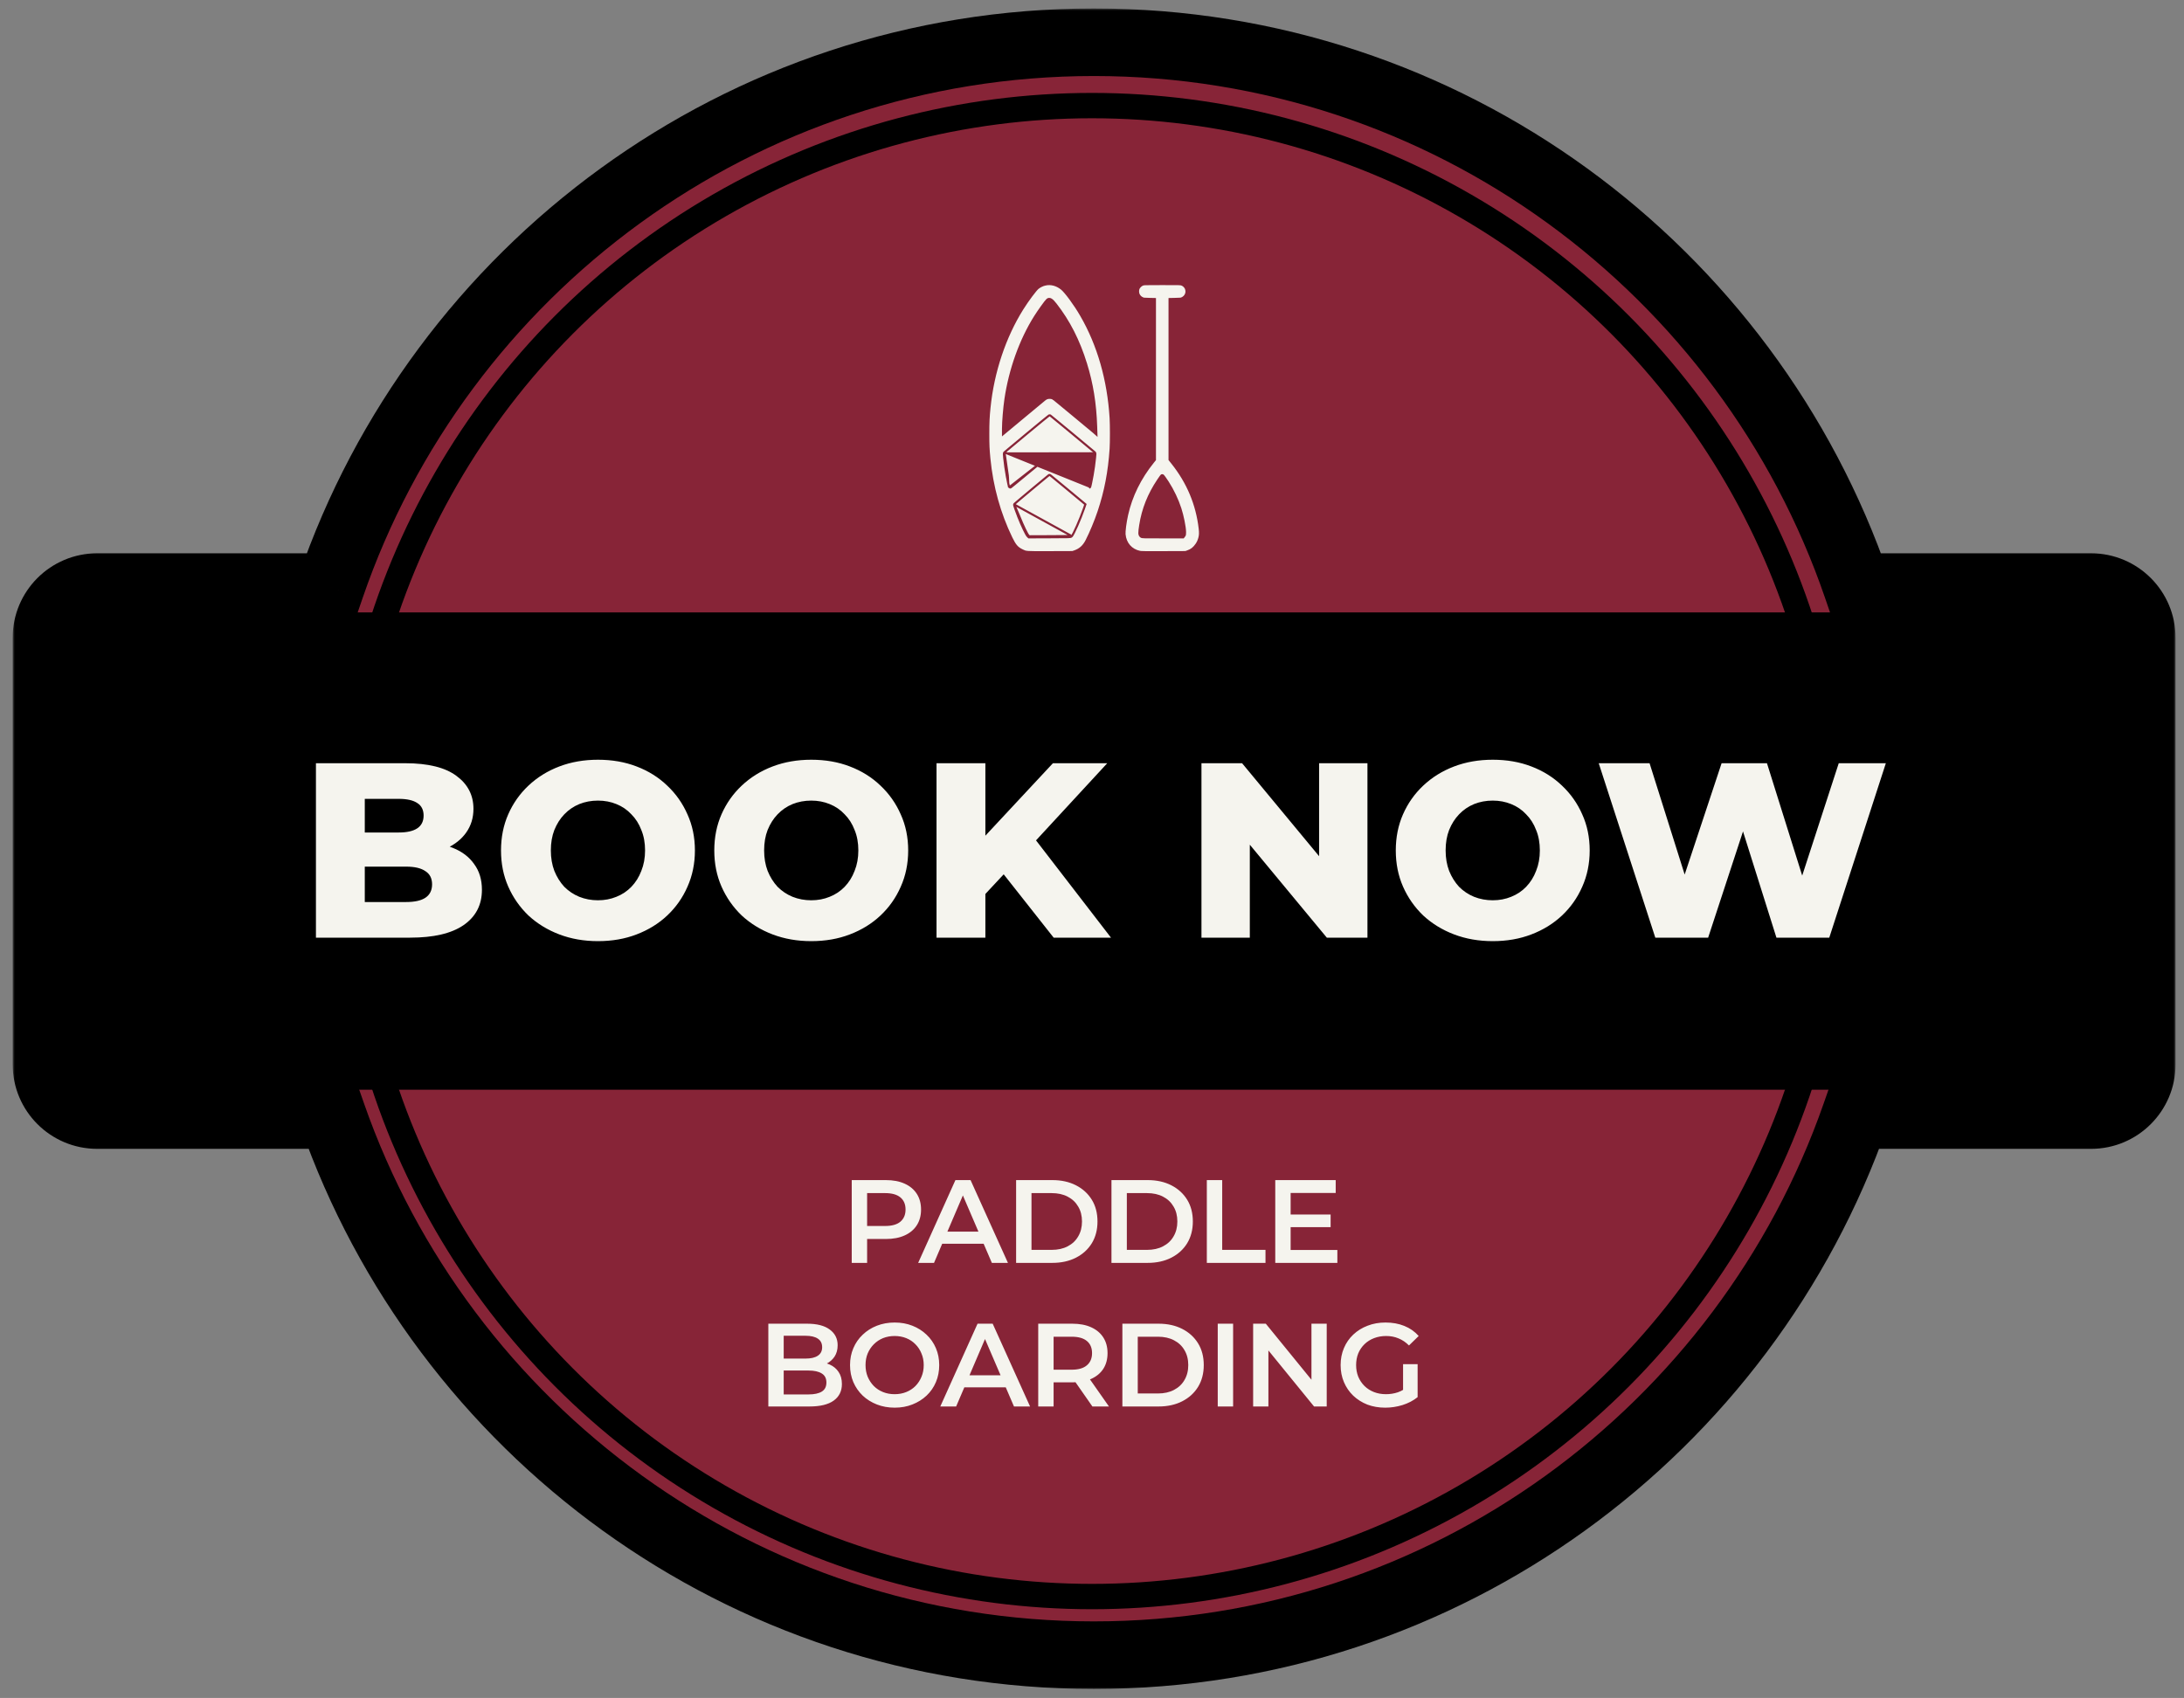 <svg width="517" height="402" viewBox="0 0 517 402" fill="none" xmlns="http://www.w3.org/2000/svg">
<rect x="0" y="0" width="517" height="402" fill="#808080" stroke="none"/>
<mask id="path-1-outside-1_2511_25006" maskUnits="userSpaceOnUse" x="3" y="2" width="512" height="398" fill="black">
<rect fill="white" x="3" y="2" width="512" height="398"/>
<path fill-rule="evenodd" clip-rule="evenodd" d="M439.607 139H495C501.627 139 507 144.373 507 151V252C507 258.627 501.627 264 495 264H439.219C413.173 338.466 342.293 391.878 258.939 391.878C175.584 391.878 104.705 338.466 78.659 264H23C16.373 264 11 258.627 11 252V151C11 144.373 16.373 139 23 139H78.27C103.994 63.949 175.166 10 258.939 10C342.711 10 413.884 63.949 439.607 139Z"/>
</mask>
<path fill-rule="evenodd" clip-rule="evenodd" d="M439.607 139H495C501.627 139 507 144.373 507 151V252C507 258.627 501.627 264 495 264H439.219C413.173 338.466 342.293 391.878 258.939 391.878C175.584 391.878 104.705 338.466 78.659 264H23C16.373 264 11 258.627 11 252V151C11 144.373 16.373 139 23 139H78.27C103.994 63.949 175.166 10 258.939 10C342.711 10 413.884 63.949 439.607 139Z" fill="#872437"/>
<path d="M439.607 139L432.039 141.594L433.892 147H439.607V139ZM439.219 264V256H433.542L431.667 261.359L439.219 264ZM78.659 264L86.21 261.359L84.336 256H78.659V264ZM78.27 139V147H83.985L85.838 141.594L78.27 139ZM439.607 147H495V131H439.607V147ZM495 147C497.209 147 499 148.791 499 151H515C515 139.954 506.046 131 495 131V147ZM499 151V252H515V151H499ZM499 252C499 254.209 497.209 256 495 256V272C506.046 272 515 263.046 515 252H499ZM495 256H439.219V272H495V256ZM431.667 261.359C406.709 332.715 338.788 383.878 258.939 383.878V399.878C345.798 399.878 419.637 344.216 446.77 266.641L431.667 261.359ZM258.939 383.878C179.089 383.878 111.169 332.715 86.21 261.359L71.108 266.641C98.241 344.216 172.08 399.878 258.939 399.878V383.878ZM78.659 256H23V272H78.659V256ZM23 256C20.791 256 19 254.209 19 252H3C3 263.046 11.954 272 23 272V256ZM19 252V151H3V252H19ZM19 151C19 148.791 20.791 147 23 147V131C11.954 131 3 139.954 3 151H19ZM23 147H78.27V131H23V147ZM85.838 141.594C110.488 69.678 178.689 18 258.939 18V2C171.644 2 97.501 58.221 70.703 136.406L85.838 141.594ZM258.939 18C339.189 18 407.39 69.678 432.039 141.594L447.175 136.406C420.377 58.221 346.234 2 258.939 2V18Z" fill="black" mask="url(#path-1-outside-1_2511_25006)"/>
<rect x="17" y="145" width="484" height="113" rx="8" fill="black"/>
<circle cx="258.5" cy="201.5" r="176.5" stroke="black" stroke-width="6"/>
<path d="M74.789 222V180.7H95.911C101.339 180.7 105.39 181.703 108.065 183.709C110.739 185.676 112.077 188.272 112.077 191.497C112.077 193.621 111.506 195.489 110.366 197.102C109.264 198.675 107.691 199.934 105.646 200.878C103.64 201.783 101.24 202.235 98.448 202.235L99.628 199.403C102.538 199.403 105.075 199.855 107.239 200.76C109.402 201.625 111.074 202.904 112.254 204.595C113.473 206.247 114.083 208.273 114.083 210.672C114.083 214.251 112.627 217.044 109.717 219.05C106.845 221.017 102.637 222 97.091 222H74.789ZM86.353 213.563H96.147C98.153 213.563 99.667 213.229 100.69 212.56C101.752 211.852 102.283 210.79 102.283 209.374C102.283 207.958 101.752 206.916 100.69 206.247C99.667 205.539 98.153 205.185 96.147 205.185H85.527V197.102H94.377C96.343 197.102 97.818 196.768 98.802 196.099C99.785 195.43 100.277 194.427 100.277 193.09C100.277 191.753 99.785 190.769 98.802 190.14C97.818 189.471 96.343 189.137 94.377 189.137H86.353V213.563ZM141.55 222.826C138.246 222.826 135.198 222.295 132.405 221.233C129.613 220.171 127.174 218.676 125.089 216.749C123.044 214.782 121.451 212.501 120.31 209.905C119.17 207.309 118.599 204.457 118.599 201.35C118.599 198.243 119.17 195.391 120.31 192.795C121.451 190.199 123.044 187.937 125.089 186.01C127.174 184.043 129.613 182.529 132.405 181.467C135.198 180.405 138.246 179.874 141.55 179.874C144.894 179.874 147.942 180.405 150.695 181.467C153.488 182.529 155.907 184.043 157.952 186.01C159.998 187.937 161.591 190.199 162.731 192.795C163.911 195.391 164.501 198.243 164.501 201.35C164.501 204.457 163.911 207.329 162.731 209.964C161.591 212.56 159.998 214.822 157.952 216.749C155.907 218.676 153.488 220.171 150.695 221.233C147.942 222.295 144.894 222.826 141.55 222.826ZM141.55 213.15C143.124 213.15 144.579 212.875 145.916 212.324C147.293 211.773 148.473 210.987 149.456 209.964C150.479 208.902 151.266 207.643 151.816 206.188C152.406 204.733 152.701 203.12 152.701 201.35C152.701 199.541 152.406 197.928 151.816 196.512C151.266 195.057 150.479 193.818 149.456 192.795C148.473 191.733 147.293 190.927 145.916 190.376C144.579 189.825 143.124 189.55 141.55 189.55C139.977 189.55 138.502 189.825 137.125 190.376C135.788 190.927 134.608 191.733 133.585 192.795C132.602 193.818 131.815 195.057 131.225 196.512C130.675 197.928 130.399 199.541 130.399 201.35C130.399 203.12 130.675 204.733 131.225 206.188C131.815 207.643 132.602 208.902 133.585 209.964C134.608 210.987 135.788 211.773 137.125 212.324C138.502 212.875 139.977 213.15 141.55 213.15ZM192.037 222.826C188.733 222.826 185.685 222.295 182.892 221.233C180.099 220.171 177.661 218.676 175.576 216.749C173.531 214.782 171.938 212.501 170.797 209.905C169.656 207.309 169.086 204.457 169.086 201.35C169.086 198.243 169.656 195.391 170.797 192.795C171.938 190.199 173.531 187.937 175.576 186.01C177.661 184.043 180.099 182.529 182.892 181.467C185.685 180.405 188.733 179.874 192.037 179.874C195.38 179.874 198.429 180.405 201.182 181.467C203.975 182.529 206.394 184.043 208.439 186.01C210.484 187.937 212.077 190.199 213.218 192.795C214.398 195.391 214.988 198.243 214.988 201.35C214.988 204.457 214.398 207.329 213.218 209.964C212.077 212.56 210.484 214.822 208.439 216.749C206.394 218.676 203.975 220.171 201.182 221.233C198.429 222.295 195.38 222.826 192.037 222.826ZM192.037 213.15C193.61 213.15 195.066 212.875 196.403 212.324C197.78 211.773 198.96 210.987 199.943 209.964C200.966 208.902 201.752 207.643 202.303 206.188C202.893 204.733 203.188 203.12 203.188 201.35C203.188 199.541 202.893 197.928 202.303 196.512C201.752 195.057 200.966 193.818 199.943 192.795C198.96 191.733 197.78 190.927 196.403 190.376C195.066 189.825 193.61 189.55 192.037 189.55C190.464 189.55 188.989 189.825 187.612 190.376C186.275 190.927 185.095 191.733 184.072 192.795C183.089 193.818 182.302 195.057 181.712 196.512C181.161 197.928 180.886 199.541 180.886 201.35C180.886 203.12 181.161 204.733 181.712 206.188C182.302 207.643 183.089 208.902 184.072 209.964C185.095 210.987 186.275 211.773 187.612 212.324C188.989 212.875 190.464 213.15 192.037 213.15ZM232.139 212.855L231.49 199.757L249.249 180.7H262.111L244.411 199.875L237.921 206.66L232.139 212.855ZM221.696 222V180.7H233.26V222H221.696ZM249.426 222L235.974 204.949L243.585 196.807L262.996 222H249.426ZM284.411 222V180.7H294.028L316.802 208.194H312.259V180.7H323.705V222H314.088L291.314 194.506H295.857V222H284.411ZM353.363 222.826C350.059 222.826 347.01 222.295 344.218 221.233C341.425 220.171 338.986 218.676 336.902 216.749C334.856 214.782 333.263 212.501 332.123 209.905C330.982 207.309 330.412 204.457 330.412 201.35C330.412 198.243 330.982 195.391 332.123 192.795C333.263 190.199 334.856 187.937 336.902 186.01C338.986 184.043 341.425 182.529 344.218 181.467C347.01 180.405 350.059 179.874 353.363 179.874C356.706 179.874 359.754 180.405 362.508 181.467C365.3 182.529 367.719 184.043 369.765 186.01C371.81 187.937 373.403 190.199 374.544 192.795C375.724 195.391 376.314 198.243 376.314 201.35C376.314 204.457 375.724 207.329 374.544 209.964C373.403 212.56 371.81 214.822 369.765 216.749C367.719 218.676 365.3 220.171 362.508 221.233C359.754 222.295 356.706 222.826 353.363 222.826ZM353.363 213.15C354.936 213.15 356.391 212.875 357.729 212.324C359.105 211.773 360.285 210.987 361.269 209.964C362.291 208.902 363.078 207.643 363.629 206.188C364.219 204.733 364.514 203.12 364.514 201.35C364.514 199.541 364.219 197.928 363.629 196.512C363.078 195.057 362.291 193.818 361.269 192.795C360.285 191.733 359.105 190.927 357.729 190.376C356.391 189.825 354.936 189.55 353.363 189.55C351.789 189.55 350.314 189.825 348.938 190.376C347.6 190.927 346.42 191.733 345.398 192.795C344.414 193.818 343.628 195.057 343.038 196.512C342.487 197.928 342.212 199.541 342.212 201.35C342.212 203.12 342.487 204.733 343.038 206.188C343.628 207.643 344.414 208.902 345.398 209.964C346.42 210.987 347.6 211.773 348.938 212.324C350.314 212.875 351.789 213.15 353.363 213.15ZM391.846 222L378.453 180.7H390.489L401.758 216.454H395.681L407.54 180.7H418.278L429.488 216.454H423.647L435.27 180.7H446.421L433.028 222H420.52L410.962 191.615H414.325L404.354 222H391.846Z" fill="#F5F4EE"/>
<g clip-path="url(#clip0_2511_25006)">
<path d="M251.317 68.363C251.765 68.718 252.541 69.637 253.405 70.813C254.262 71.98 255.185 73.371 255.923 74.646L256.14 74.52L255.923 74.646C259.981 81.651 262.356 89.907 262.918 98.984C263.016 100.569 263.016 104.8 262.919 106.248C262.55 111.738 261.672 116.316 260.072 121.103C259.32 123.354 258.163 126.137 257.203 128.006C256.512 129.351 255.621 130.132 254.281 130.581L253.871 130.718L248.667 130.736C248.501 130.737 248.34 130.737 248.183 130.738C245.515 130.748 244.197 130.752 243.425 130.697C243.02 130.667 242.78 130.623 242.58 130.558C242.398 130.5 242.243 130.424 242.016 130.312C241.987 130.298 241.957 130.283 241.926 130.268C241.353 129.988 240.946 129.701 240.576 129.273C240.2 128.84 239.853 128.252 239.416 127.353C236.611 121.584 234.853 115.25 234.198 108.544C233.987 106.38 233.94 105.297 233.943 102.681C233.947 99.942 234.002 98.748 234.23 96.498C235.081 88.083 237.857 79.77 242.034 73.112C242.666 72.105 243.436 70.992 244.124 70.069C244.468 69.607 244.791 69.194 245.064 68.867C245.341 68.534 245.557 68.303 245.691 68.194C246.131 67.832 246.884 67.469 247.436 67.351L247.384 67.106L247.436 67.351C248.774 67.065 250.111 67.407 251.317 68.363ZM251.317 68.363L251.473 68.167L251.317 68.363ZM247.906 70.957C247.799 71.052 247.618 71.27 247.408 71.541C247.192 71.821 246.927 72.179 246.647 72.57C246.085 73.353 245.454 74.277 245.003 74.995C241.547 80.494 239.059 87.448 238.015 94.516C237.713 96.562 237.44 99.869 237.439 101.511L237.438 102.262L237.438 102.795L237.848 102.454L242.408 98.663C244.917 96.577 247.099 94.765 247.259 94.635C247.653 94.314 247.986 94.19 248.397 94.186C248.879 94.183 249.158 94.266 249.428 94.461C249.428 94.461 249.428 94.461 249.428 94.462C249.429 94.462 249.431 94.464 249.437 94.469L249.464 94.49C249.487 94.508 249.518 94.533 249.557 94.565C249.634 94.627 249.741 94.715 249.874 94.824C250.14 95.042 250.508 95.345 250.945 95.705C251.819 96.426 252.968 97.375 254.122 98.331C256.433 100.244 258.758 102.174 258.955 102.348L259.107 102.483L259.542 102.869L259.523 102.288L259.48 101.008C259.298 95.53 258.539 90.831 257.071 86.094L256.848 86.164L257.071 86.094C255.374 80.618 253.05 76.053 249.9 72.02C249.482 71.484 249.141 71.115 248.841 70.927C248.688 70.83 248.525 70.767 248.355 70.771C248.179 70.774 248.03 70.847 247.906 70.957ZM247.906 70.957L248.071 71.144L247.906 70.957C247.906 70.957 247.906 70.957 247.906 70.957ZM237.78 107.103L237.78 107.103C237.796 107.087 237.852 107.04 237.92 106.982C237.996 106.918 238.104 106.827 238.241 106.712C238.516 106.481 238.906 106.154 239.384 105.755C240.34 104.956 241.645 103.867 243.069 102.681L243.229 102.873L243.069 102.681C244.494 101.494 245.797 100.418 246.75 99.64C247.226 99.251 247.616 98.936 247.889 98.719C248.025 98.61 248.133 98.525 248.21 98.467C248.248 98.439 248.28 98.415 248.305 98.397C248.316 98.389 248.331 98.38 248.345 98.371C248.351 98.368 248.365 98.36 248.381 98.353C248.389 98.35 248.405 98.344 248.425 98.339C248.438 98.336 248.493 98.324 248.559 98.346L248.559 98.346C248.588 98.355 248.61 98.369 248.611 98.369L248.611 98.369C248.618 98.373 248.623 98.377 248.625 98.379C248.631 98.382 248.637 98.386 248.641 98.389C248.649 98.396 248.659 98.404 248.67 98.412C248.693 98.43 248.724 98.455 248.763 98.486C248.842 98.55 248.955 98.641 249.097 98.758C249.382 98.99 249.784 99.321 250.266 99.718C251.23 100.511 252.512 101.57 253.8 102.636C256.368 104.762 258.982 106.934 259.127 107.072M237.78 107.103L257.819 115.178L257.996 115.355C258.027 115.324 258.044 115.29 258.048 115.281L258.049 115.281C258.056 115.266 258.062 115.252 258.066 115.242C258.074 115.219 258.082 115.194 258.09 115.169C258.105 115.117 258.123 115.047 258.143 114.966C258.183 114.803 258.233 114.579 258.288 114.32C258.397 113.801 258.528 113.133 258.639 112.507C258.888 111.103 259.061 109.868 259.216 108.375C259.265 107.913 259.292 107.646 259.29 107.484C259.289 107.401 259.281 107.318 259.249 107.241C259.214 107.157 259.162 107.105 259.127 107.072M237.78 107.103C237.662 107.221 237.646 107.371 237.648 107.54C237.651 107.713 237.676 107.991 237.722 108.444L237.921 108.424L237.722 108.444C237.86 109.791 238.089 111.392 238.342 112.774L238.588 112.729M237.78 107.103L238.588 112.729M259.127 107.072L258.955 107.253L259.127 107.072C259.127 107.072 259.127 107.072 259.127 107.072ZM238.588 112.729L238.342 112.774C238.449 113.36 238.569 113.96 238.669 114.421M238.588 112.729L238.669 114.421M238.94 115.347C239.029 115.436 239.138 115.42 239.153 115.418L239.154 115.418C239.184 115.413 239.206 115.404 239.214 115.401C239.232 115.394 239.246 115.385 239.251 115.382C239.264 115.375 239.276 115.367 239.285 115.36C239.304 115.347 239.328 115.329 239.357 115.307C239.415 115.262 239.497 115.197 239.601 115.114C239.81 114.947 240.108 114.705 240.475 114.405C241.208 113.805 242.215 112.973 243.319 112.055C244.422 111.137 245.46 110.28 246.246 109.639C246.638 109.319 246.967 109.052 247.209 108.86C247.33 108.763 247.428 108.686 247.501 108.629C247.538 108.601 247.568 108.578 247.59 108.561C247.602 108.553 247.611 108.546 247.617 108.542C247.624 108.537 247.627 108.535 247.627 108.535L247.496 108.324L247.628 108.535L238.94 115.347ZM238.94 115.347C238.91 115.317 238.894 115.286 238.889 115.277M238.94 115.347L238.889 115.277M240.083 119.445L240.083 119.445C240.091 119.409 240.106 119.383 240.111 119.375C240.118 119.364 240.124 119.355 240.128 119.35C240.136 119.34 240.143 119.331 240.147 119.327C240.156 119.317 240.166 119.307 240.174 119.299C240.192 119.281 240.216 119.259 240.244 119.234C240.301 119.182 240.384 119.11 240.487 119.02C240.695 118.839 240.994 118.583 241.361 118.272C242.096 117.648 243.107 116.799 244.216 115.875C245.325 114.951 246.337 114.11 247.075 113.499C247.443 113.194 247.744 112.947 247.953 112.775C248.058 112.689 248.14 112.622 248.197 112.576C248.225 112.553 248.248 112.535 248.265 112.522C248.273 112.516 248.281 112.51 248.288 112.504C248.29 112.503 248.293 112.501 248.295 112.499C248.298 112.498 248.301 112.496 248.304 112.494C248.307 112.492 248.313 112.488 248.322 112.483C248.326 112.481 248.333 112.476 248.343 112.472L248.344 112.472C248.35 112.469 248.375 112.459 248.408 112.454L248.408 112.454C248.447 112.451 248.505 112.459 248.523 112.464C248.533 112.468 248.549 112.475 248.555 112.478C248.566 112.483 248.575 112.489 248.578 112.491C248.586 112.495 248.592 112.5 248.595 112.502C248.602 112.507 248.61 112.513 248.617 112.518C248.632 112.53 248.652 112.546 248.677 112.566C248.727 112.606 248.799 112.664 248.891 112.738C249.073 112.887 249.335 113.101 249.652 113.361C250.285 113.882 251.144 114.59 252.048 115.337C253.855 116.831 255.848 118.484 256.597 119.116L256.808 119.294L256.939 119.404L256.884 119.566L256.582 120.444L256.365 120.369L256.582 120.444C256.167 121.649 255.55 123.179 254.987 124.452C254.706 125.088 254.437 125.663 254.213 126.103C254.101 126.322 253.999 126.511 253.911 126.657C253.83 126.794 253.744 126.922 253.664 126.994M240.083 119.445L253.496 126.808M240.083 119.445C240.073 119.485 240.075 119.52 240.076 119.532C240.077 119.549 240.08 119.565 240.082 119.578C240.086 119.604 240.093 119.633 240.1 119.662C240.115 119.721 240.137 119.798 240.165 119.886C240.22 120.064 240.3 120.303 240.395 120.574C240.586 121.118 240.839 121.801 241.079 122.409L241.312 122.317M240.083 119.445L241.312 122.317M253.664 126.994L253.496 126.808M253.664 126.994C253.664 126.994 253.664 126.994 253.664 126.994L253.496 126.808M253.664 126.994C253.639 127.017 253.601 127.048 253.544 127.076C253.491 127.101 253.433 127.117 253.369 127.128C253.245 127.149 253.053 127.162 252.735 127.172C252.094 127.19 250.875 127.195 248.501 127.203L243.646 127.221L243.548 127.221L243.476 127.155L243.283 126.978M253.496 126.808C253.358 126.934 253.252 126.937 248.5 126.953L243.645 126.971L243.452 126.793M243.283 126.978L243.452 126.793M243.283 126.978L243.283 126.978L243.452 126.793M243.283 126.978C243.22 126.921 243.157 126.833 243.098 126.742C243.035 126.646 242.963 126.524 242.886 126.384C242.73 126.104 242.545 125.737 242.344 125.318C241.944 124.48 241.481 123.424 241.079 122.409L241.312 122.317M243.452 126.793C243.155 126.521 242.11 124.336 241.312 122.317M238.669 114.421C238.719 114.652 238.764 114.849 238.801 114.993M238.669 114.421L238.801 114.993M238.801 114.993C238.819 115.064 238.835 115.126 238.849 115.172M238.801 114.993L238.849 115.172M238.849 115.172C238.856 115.195 238.864 115.219 238.872 115.239M238.849 115.172L238.872 115.239M238.872 115.239C238.876 115.25 238.882 115.263 238.889 115.277M238.872 115.239L238.889 115.277M238.889 115.277L238.889 115.277M238.889 115.277L238.889 115.277M273.394 70.803L273.149 70.798L271.917 70.771L271.912 71.021L271.917 70.771C271.332 70.759 271.033 70.75 270.839 70.726C270.664 70.705 270.585 70.674 270.434 70.604L270.328 70.83L270.434 70.604C270.04 70.42 269.725 70.106 269.54 69.71C269.45 69.518 269.398 69.265 269.394 69.003C269.39 68.74 269.434 68.49 269.518 68.303C269.595 68.128 269.743 67.929 269.927 67.753C270.111 67.577 270.313 67.44 270.486 67.374L270.396 67.141L270.486 67.374C270.561 67.345 270.613 67.327 270.713 67.312C270.822 67.296 270.987 67.283 271.287 67.274C271.885 67.257 272.973 67.255 275.11 67.254C277.265 67.252 278.352 67.252 278.947 67.269C279.245 67.277 279.409 67.289 279.517 67.306C279.616 67.321 279.669 67.34 279.753 67.371C280.154 67.521 280.511 67.847 280.71 68.254C280.813 68.462 280.87 68.732 280.872 69.006C280.875 69.281 280.823 69.539 280.727 69.728L280.942 69.836L280.727 69.728C280.534 70.111 280.208 70.428 279.833 70.601L279.833 70.601C279.676 70.673 279.594 70.705 279.419 70.726C279.224 70.75 278.926 70.759 278.339 70.771L278.344 71.021L278.339 70.771L277.107 70.798L276.862 70.803V71.047V89.895V108.743V108.83L276.917 108.899L277.485 109.612C281.171 114.23 283.342 119.404 284.003 125.141C284.121 126.168 284.094 126.738 283.911 127.397C283.75 127.98 283.548 128.424 283.247 128.867C282.64 129.761 282.024 130.241 281.095 130.557L280.622 130.718L275.439 130.737C273.257 130.744 271.935 130.745 271.113 130.735C270.281 130.724 269.982 130.701 269.827 130.668C267.766 130.235 266.39 128.661 266.196 126.498C266.165 126.157 266.215 125.458 266.326 124.602C266.437 123.756 266.605 122.782 266.801 121.905C267.799 117.431 269.871 113.214 272.949 109.397L273.336 108.917L273.392 108.849L273.392 108.76L273.393 89.904L273.394 71.047L273.394 70.803ZM279.968 127.218H280.093L280.168 127.118L280.324 126.91L280.124 126.76L280.324 126.91C280.406 126.801 280.47 126.698 280.5 126.533C280.525 126.393 280.524 126.209 280.519 125.94C280.499 124.734 279.972 122.127 279.408 120.395C278.714 118.266 277.682 116.099 276.441 114.161C276.202 113.789 275.938 113.401 275.725 113.106C275.618 112.958 275.523 112.831 275.449 112.74C275.413 112.695 275.378 112.654 275.349 112.623C275.334 112.608 275.316 112.59 275.296 112.574C275.286 112.566 275.27 112.554 275.249 112.543C275.234 112.535 275.187 112.51 275.123 112.51C275.049 112.51 274.997 112.544 274.987 112.55L274.986 112.55C274.968 112.562 274.955 112.573 274.948 112.579C274.934 112.592 274.921 112.605 274.913 112.615C274.895 112.635 274.874 112.661 274.852 112.689C274.808 112.745 274.749 112.825 274.681 112.92C274.544 113.111 274.362 113.374 274.169 113.661C271.91 117.029 270.513 120.539 269.925 124.329C269.781 125.253 269.707 125.827 269.718 126.205C269.724 126.399 269.752 126.562 269.818 126.703C269.885 126.849 269.982 126.95 270.091 127.036C270.116 127.056 270.154 127.084 270.208 127.109C270.261 127.133 270.318 127.148 270.383 127.159C270.507 127.181 270.697 127.193 271.01 127.201C271.643 127.218 272.843 127.218 275.189 127.218H279.968Z" fill="#F5F4EE" stroke="#872437" stroke-width="0.5"/>
</g>
<path d="M201.624 299V279.4H209.688C211.424 279.4 212.908 279.68 214.14 280.24C215.39 280.8 216.352 281.603 217.024 282.648C217.696 283.693 218.032 284.935 218.032 286.372C218.032 287.809 217.696 289.051 217.024 290.096C216.352 291.141 215.39 291.944 214.14 292.504C212.908 293.064 211.424 293.344 209.688 293.344H203.64L205.264 291.636V299H201.624ZM205.264 292.028L203.64 290.264H209.52C211.125 290.264 212.329 289.928 213.132 289.256C213.953 288.565 214.364 287.604 214.364 286.372C214.364 285.121 213.953 284.16 213.132 283.488C212.329 282.816 211.125 282.48 209.52 282.48H203.64L205.264 280.688V292.028ZM217.35 299L226.17 279.4H229.754L238.602 299H234.794L227.206 281.332H228.662L221.102 299H217.35ZM221.41 294.464L222.39 291.608H232.974L233.954 294.464H221.41ZM240.535 299V279.4H249.103C251.231 279.4 253.098 279.811 254.703 280.632C256.308 281.453 257.559 282.592 258.455 284.048C259.351 285.504 259.799 287.221 259.799 289.2C259.799 291.16 259.351 292.877 258.455 294.352C257.559 295.808 256.308 296.947 254.703 297.768C253.098 298.589 251.231 299 249.103 299H240.535ZM244.175 295.92H248.935C250.41 295.92 251.679 295.64 252.743 295.08C253.826 294.52 254.656 293.736 255.235 292.728C255.832 291.72 256.131 290.544 256.131 289.2C256.131 287.837 255.832 286.661 255.235 285.672C254.656 284.664 253.826 283.88 252.743 283.32C251.679 282.76 250.41 282.48 248.935 282.48H244.175V295.92ZM263.108 299V279.4H271.676C273.804 279.4 275.671 279.811 277.276 280.632C278.881 281.453 280.132 282.592 281.028 284.048C281.924 285.504 282.372 287.221 282.372 289.2C282.372 291.16 281.924 292.877 281.028 294.352C280.132 295.808 278.881 296.947 277.276 297.768C275.671 298.589 273.804 299 271.676 299H263.108ZM266.748 295.92H271.508C272.983 295.92 274.252 295.64 275.316 295.08C276.399 294.52 277.229 293.736 277.808 292.728C278.405 291.72 278.704 290.544 278.704 289.2C278.704 287.837 278.405 286.661 277.808 285.672C277.229 284.664 276.399 283.88 275.316 283.32C274.252 282.76 272.983 282.48 271.508 282.48H266.748V295.92ZM285.681 299V279.4H289.321V295.92H299.569V299H285.681ZM305.242 287.548H314.986V290.544H305.242V287.548ZM305.522 295.948H316.582V299H301.882V279.4H316.19V282.452H305.522V295.948ZM181.881 333V313.4H191.065C193.417 313.4 195.209 313.867 196.441 314.8C197.673 315.715 198.289 316.947 198.289 318.496C198.289 319.541 198.046 320.437 197.561 321.184C197.076 321.912 196.422 322.481 195.601 322.892C194.798 323.284 193.921 323.48 192.969 323.48L193.473 322.472C194.574 322.472 195.564 322.677 196.441 323.088C197.318 323.48 198.009 324.059 198.513 324.824C199.036 325.589 199.297 326.541 199.297 327.68C199.297 329.36 198.653 330.667 197.365 331.6C196.077 332.533 194.164 333 191.625 333H181.881ZM185.521 330.144H191.401C192.764 330.144 193.809 329.92 194.537 329.472C195.265 329.024 195.629 328.305 195.629 327.316C195.629 326.345 195.265 325.636 194.537 325.188C193.809 324.721 192.764 324.488 191.401 324.488H185.241V321.66H190.673C191.942 321.66 192.913 321.436 193.585 320.988C194.276 320.54 194.621 319.868 194.621 318.972C194.621 318.057 194.276 317.376 193.585 316.928C192.913 316.48 191.942 316.256 190.673 316.256H185.521V330.144ZM211.806 333.28C210.275 333.28 208.866 333.028 207.578 332.524C206.29 332.02 205.17 331.32 204.218 330.424C203.266 329.509 202.529 328.445 202.006 327.232C201.483 326 201.222 324.656 201.222 323.2C201.222 321.744 201.483 320.409 202.006 319.196C202.529 317.964 203.266 316.9 204.218 316.004C205.17 315.089 206.29 314.38 207.578 313.876C208.866 313.372 210.266 313.12 211.778 313.12C213.309 313.12 214.709 313.372 215.978 313.876C217.266 314.38 218.386 315.089 219.338 316.004C220.29 316.9 221.027 317.964 221.55 319.196C222.073 320.409 222.334 321.744 222.334 323.2C222.334 324.656 222.073 326 221.55 327.232C221.027 328.464 220.29 329.528 219.338 330.424C218.386 331.32 217.266 332.02 215.978 332.524C214.709 333.028 213.318 333.28 211.806 333.28ZM211.778 330.088C212.767 330.088 213.682 329.92 214.522 329.584C215.362 329.248 216.09 328.772 216.706 328.156C217.322 327.521 217.798 326.793 218.134 325.972C218.489 325.132 218.666 324.208 218.666 323.2C218.666 322.192 218.489 321.277 218.134 320.456C217.798 319.616 217.322 318.888 216.706 318.272C216.09 317.637 215.362 317.152 214.522 316.816C213.682 316.48 212.767 316.312 211.778 316.312C210.789 316.312 209.874 316.48 209.034 316.816C208.213 317.152 207.485 317.637 206.85 318.272C206.234 318.888 205.749 319.616 205.394 320.456C205.058 321.277 204.89 322.192 204.89 323.2C204.89 324.189 205.058 325.104 205.394 325.944C205.749 326.784 206.234 327.521 206.85 328.156C207.466 328.772 208.194 329.248 209.034 329.584C209.874 329.92 210.789 330.088 211.778 330.088ZM222.587 333L231.407 313.4H234.991L243.839 333H240.031L232.443 315.332H233.899L226.339 333H222.587ZM226.647 328.464L227.627 325.608H238.211L239.191 328.464H226.647ZM245.771 333V313.4H253.835C255.571 313.4 257.055 313.68 258.287 314.24C259.538 314.8 260.499 315.603 261.171 316.648C261.843 317.693 262.179 318.935 262.179 320.372C262.179 321.809 261.843 323.051 261.171 324.096C260.499 325.123 259.538 325.916 258.287 326.476C257.055 327.017 255.571 327.288 253.835 327.288H247.787L249.411 325.636V333H245.771ZM258.595 333L253.639 325.888H257.531L262.515 333H258.595ZM249.411 326.028L247.787 324.292H253.667C255.273 324.292 256.477 323.947 257.279 323.256C258.101 322.565 258.511 321.604 258.511 320.372C258.511 319.121 258.101 318.16 257.279 317.488C256.477 316.816 255.273 316.48 253.667 316.48H247.787L249.411 314.688V326.028ZM265.692 333V313.4H274.26C276.388 313.4 278.255 313.811 279.86 314.632C281.465 315.453 282.716 316.592 283.612 318.048C284.508 319.504 284.956 321.221 284.956 323.2C284.956 325.16 284.508 326.877 283.612 328.352C282.716 329.808 281.465 330.947 279.86 331.768C278.255 332.589 276.388 333 274.26 333H265.692ZM269.332 329.92H274.092C275.567 329.92 276.836 329.64 277.9 329.08C278.983 328.52 279.813 327.736 280.392 326.728C280.989 325.72 281.288 324.544 281.288 323.2C281.288 321.837 280.989 320.661 280.392 319.672C279.813 318.664 278.983 317.88 277.9 317.32C276.836 316.76 275.567 316.48 274.092 316.48H269.332V329.92ZM288.265 333V313.4H291.905V333H288.265ZM296.646 333V313.4H299.642L311.934 328.492H310.45V313.4H314.062V333H311.066L298.774 317.908H300.258V333H296.646ZM327.91 333.28C326.379 333.28 324.97 333.037 323.682 332.552C322.413 332.048 321.302 331.348 320.35 330.452C319.398 329.537 318.661 328.464 318.138 327.232C317.615 326 317.354 324.656 317.354 323.2C317.354 321.744 317.615 320.4 318.138 319.168C318.661 317.936 319.398 316.872 320.35 315.976C321.321 315.061 322.45 314.361 323.738 313.876C325.026 313.372 326.435 313.12 327.966 313.12C329.627 313.12 331.121 313.391 332.446 313.932C333.79 314.473 334.919 315.267 335.834 316.312L333.538 318.552C332.773 317.787 331.942 317.227 331.046 316.872C330.169 316.499 329.198 316.312 328.134 316.312C327.107 316.312 326.155 316.48 325.278 316.816C324.401 317.152 323.645 317.628 323.01 318.244C322.375 318.86 321.881 319.588 321.526 320.428C321.19 321.268 321.022 322.192 321.022 323.2C321.022 324.189 321.19 325.104 321.526 325.944C321.881 326.784 322.375 327.521 323.01 328.156C323.645 328.772 324.391 329.248 325.25 329.584C326.109 329.92 327.061 330.088 328.106 330.088C329.077 330.088 330.01 329.939 330.906 329.64C331.821 329.323 332.689 328.8 333.51 328.072L335.582 330.788C334.555 331.609 333.361 332.235 331.998 332.664C330.654 333.075 329.291 333.28 327.91 333.28ZM332.138 330.312V322.976H335.582V330.788L332.138 330.312Z" fill="#F5F4EE"/>
<defs>
<clipPath id="clip0_2511_25006">
<rect width="64" height="64" fill="white" transform="matrix(0 -1 1 0 227 131)"/>
</clipPath>
</defs>
</svg>
